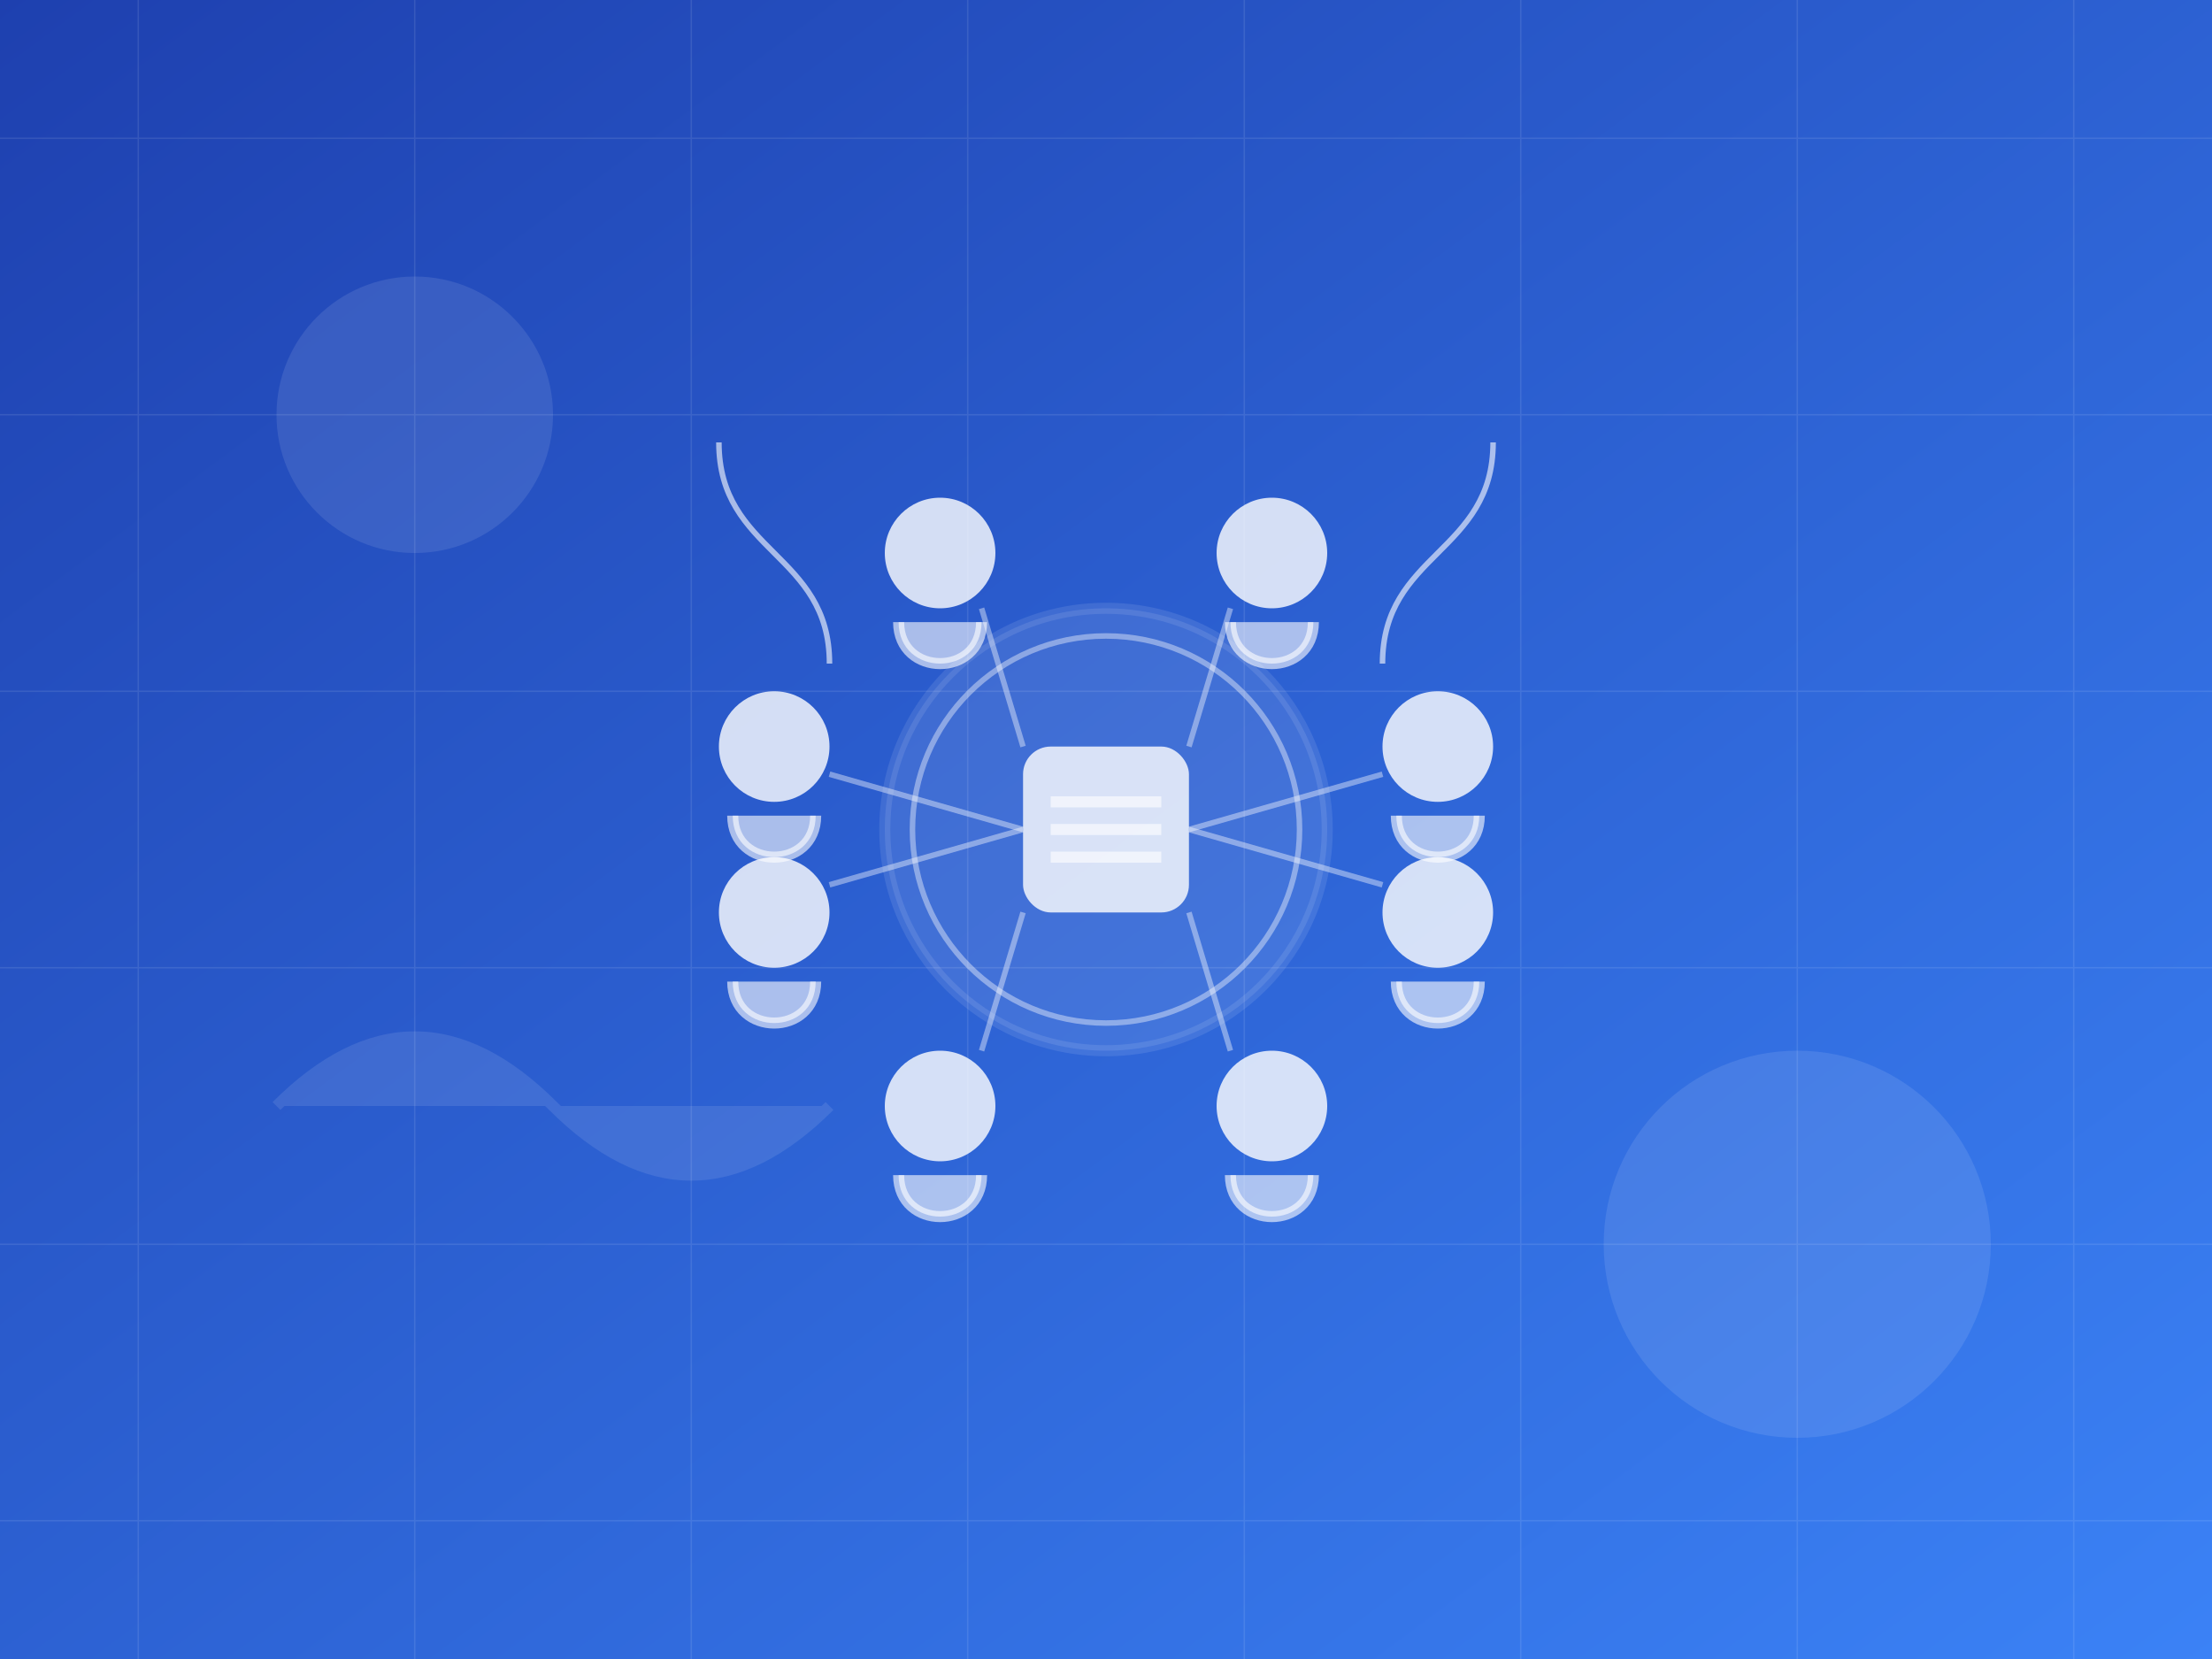 <?xml version="1.0" encoding="UTF-8"?>
<svg width="800" height="600" viewBox="0 0 800 600" xmlns="http://www.w3.org/2000/svg">
  <rect x="0" y="0" width="800" height="600" fill="#333333" stroke="none"/>
  <defs>
    <linearGradient id="bgGradient" x1="0%" y1="0%" x2="100%" y2="100%">
      <stop offset="0%" style="stop-color:#1E40AF;stop-opacity:1" />
      <stop offset="100%" style="stop-color:#3B82F6;stop-opacity:1" />
    </linearGradient>
    
    <!-- Professional person icon -->
    <g id="person">
      <circle r="20" fill="white" opacity="0.8"/>
      <path d="M-15,25 C-15,45 15,45 15,25" stroke="white" stroke-width="4" fill="white" opacity="0.6"/>
    </g>
  </defs>
  
  <!-- Background -->
  <rect width="800" height="600" fill="url(#bgGradient)" />
  
  <!-- Main Recruiting Graphics -->
  <g transform="translate(400,300)">
    <!-- Central organization circle -->
    <circle r="80" fill="white" opacity="0.1" stroke="white" stroke-width="4"/>
    <circle r="70" fill="none" stroke="white" stroke-width="2" opacity="0.4"/>
    
    <!-- Company/Organization Icon -->
    <g transform="translate(0,0)">
      <rect x="-30" y="-30" width="60" height="60" rx="10" 
            fill="white" opacity="0.8"/>
      <path d="M-20,-10 L20,-10 M-20,0 L20,0 M-20,10 L20,10" 
            stroke="white" stroke-width="4" opacity="0.6"/>
    </g>
    
    <!-- Orbiting People -->
    <g>
      <!-- Top candidates -->
      <use href="#person" transform="translate(-60,-100)"/>
      <use href="#person" transform="translate(60,-100)"/>
      
      <!-- Right candidates -->
      <use href="#person" transform="translate(120,-30)"/>
      <use href="#person" transform="translate(120,30)"/>
      
      <!-- Bottom candidates -->
      <use href="#person" transform="translate(-60,100)"/>
      <use href="#person" transform="translate(60,100)"/>
      
      <!-- Left candidates -->
      <use href="#person" transform="translate(-120,-30)"/>
      <use href="#person" transform="translate(-120,30)"/>
    </g>
    
    <!-- Connection lines with gentle pulse -->
    <g stroke="white" stroke-width="2">
      <!-- Top connections -->
      <path d="M-30,-30 L-45,-80" opacity="0.4">
        <animate attributeName="opacity" values="0.2;0.6;0.2" dur="3s" repeatCount="indefinite"/>
      </path>
      <path d="M30,-30 L45,-80" opacity="0.4">
        <animate attributeName="opacity" values="0.2;0.6;0.2" dur="3s" repeatCount="indefinite" begin="0.5s"/>
      </path>
      
      <!-- Right connections -->
      <path d="M30,0 L100,-20" opacity="0.4">
        <animate attributeName="opacity" values="0.2;0.6;0.2" dur="3s" repeatCount="indefinite" begin="1s"/>
      </path>
      <path d="M30,0 L100,20" opacity="0.4">
        <animate attributeName="opacity" values="0.2;0.6;0.2" dur="3s" repeatCount="indefinite" begin="1.5s"/>
      </path>
      
      <!-- Bottom connections -->
      <path d="M-30,30 L-45,80" opacity="0.4">
        <animate attributeName="opacity" values="0.2;0.6;0.2" dur="3s" repeatCount="indefinite" begin="2s"/>
      </path>
      <path d="M30,30 L45,80" opacity="0.4">
        <animate attributeName="opacity" values="0.2;0.6;0.2" dur="3s" repeatCount="indefinite" begin="2.5s"/>
      </path>
      
      <!-- Left connections -->
      <path d="M-30,0 L-100,-20" opacity="0.4">
        <animate attributeName="opacity" values="0.2;0.6;0.2" dur="3s" repeatCount="indefinite" begin="1.75s"/>
      </path>
      <path d="M-30,0 L-100,20" opacity="0.4">
        <animate attributeName="opacity" values="0.2;0.6;0.2" dur="3s" repeatCount="indefinite" begin="2.25s"/>
      </path>
    </g>
    
    <!-- Growth indicators -->
    <g stroke="white" stroke-width="2" opacity="0.6" fill="none">
      <path d="M-140,-140 C-140,-100 -100,-100 -100,-60">
        <animate attributeName="stroke-dashoffset" values="20;0" dur="2s" repeatCount="indefinite"/>
      </path>
      <path d="M140,-140 C140,-100 100,-100 100,-60">
        <animate attributeName="stroke-dashoffset" values="20;0" dur="2s" repeatCount="indefinite"/>
      </path>
    </g>
  </g>
  
  <!-- Decorative elements -->
  <g fill="white" opacity="0.1">
    <!-- Background shapes -->
    <circle cx="150" cy="150" r="50"/>
    <circle cx="650" cy="450" r="70"/>
    <path d="M100,400 Q150,350 200,400 T300,400" stroke="white" stroke-width="4"/>
  </g>
  
  <!-- Grid pattern -->
  <g opacity="0.1" stroke="white" stroke-width="0.5">
    <path d="M0 50 L800 50 M0 150 L800 150 M0 250 L800 250 M0 350 L800 350 M0 450 L800 450 M0 550 L800 550"/>
    <path d="M50 0 L50 600 M150 0 L150 600 M250 0 L250 600 M350 0 L350 600 M450 0 L450 600 M550 0 L550 600 M650 0 L650 600 M750 0 L750 600"/>
  </g>
</svg> 